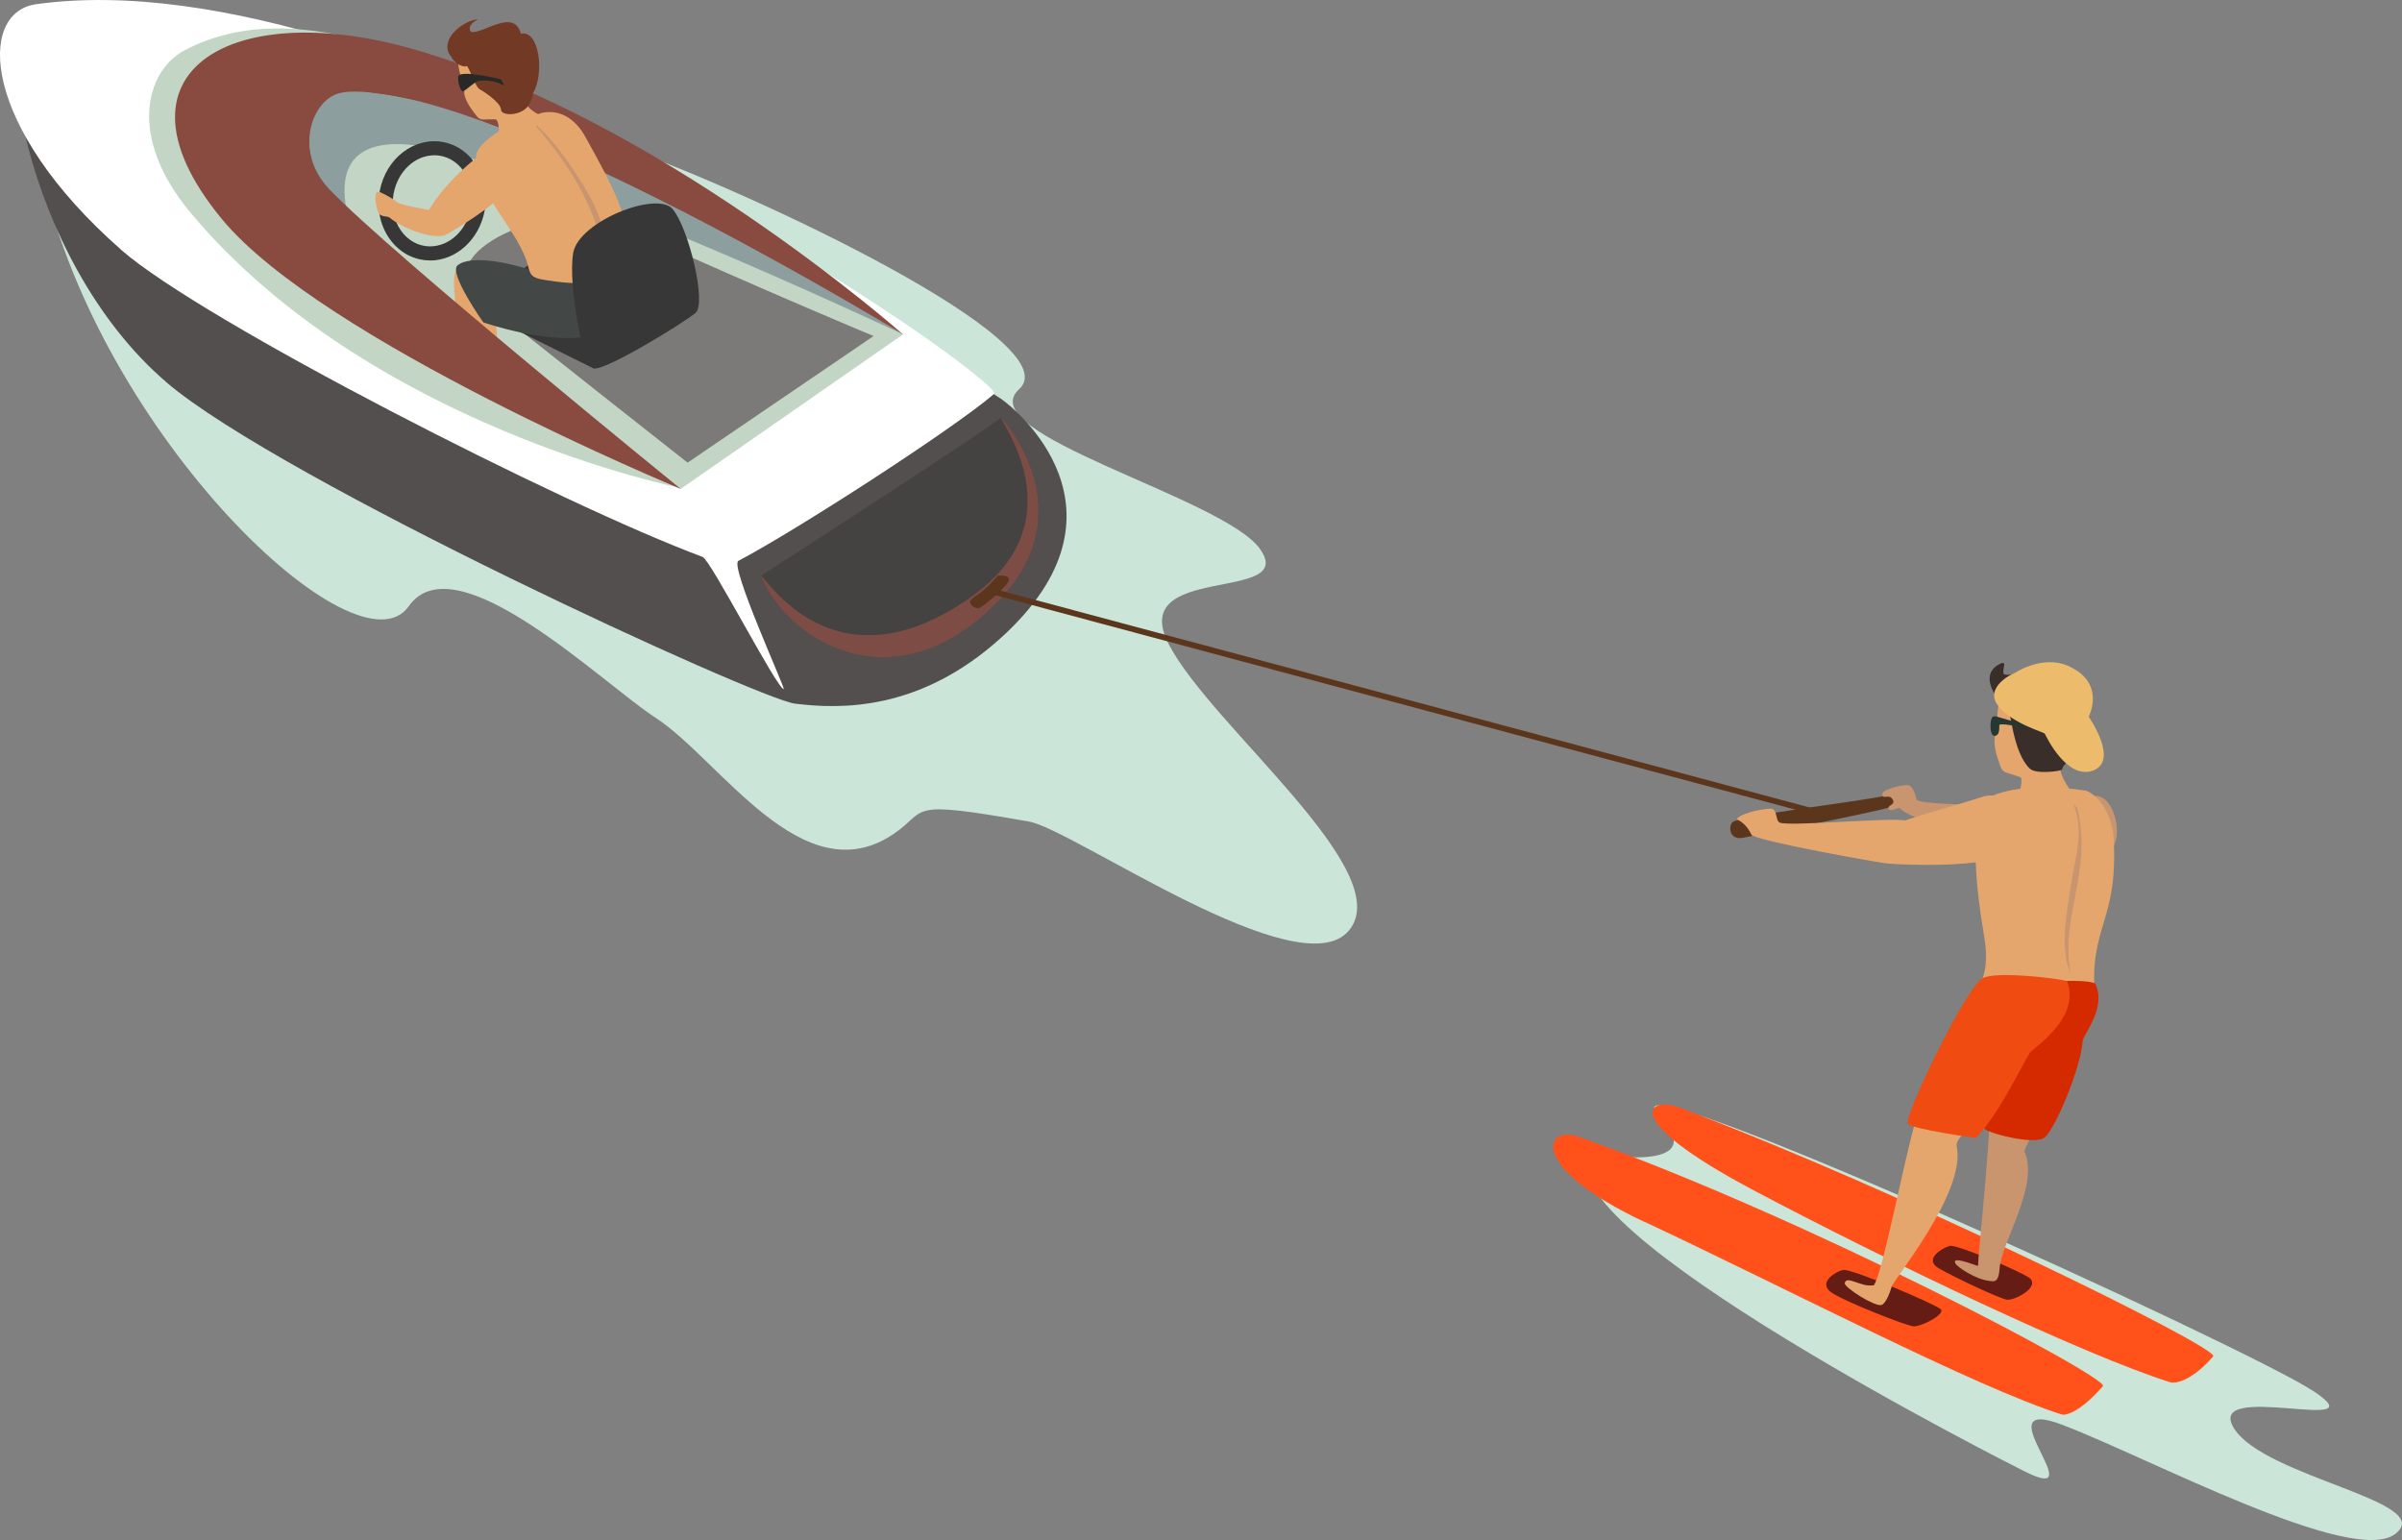 <?xml version="1.0" encoding="UTF-8"?><svg id="_レイヤー_2" xmlns="http://www.w3.org/2000/svg" viewBox="0 0 244.4 156.71"><rect x="0" y="0" width="244.4" height="156.71" fill="#808080" stroke="none"/><defs><style>.cls-1{fill:#ff5119;}.cls-2{fill:#ecbb6c;}.cls-3{fill:#d52a00;}.cls-4{fill:#8d9e9e;}.cls-5{fill:#263631;}.cls-6{fill:#f04b11;}.cls-7{fill:#c9956e;}.cls-8{fill:#373737;}.cls-9{fill:#544f4f;}.cls-10{fill:#383b3a;}.cls-11{fill:#7b7a78;}.cls-12{fill:#272926;}.cls-13{fill:#5b361c;}.cls-14{fill:#fff;}.cls-15{fill:#723924;}.cls-16{fill:#392e29;}.cls-17{fill:#e5a66e;}.cls-18{fill:#cbe5d8;}.cls-19{fill:#7d4d45;}.cls-20{fill:#c3d6c6;}.cls-21{fill:#651c14;}.cls-22{fill:#454242;}.cls-23{fill:#894a3f;}.cls-24{fill:#434746;}.cls-25{fill:none;stroke:#5b361c;stroke-miterlimit:10;stroke-width:.59px;}</style></defs><g id="_レイヤー_5"><path class="cls-18" d="M128.2,55.85c-3.81-5.27-29.54-11.69-24.5-16.25,5.25-4.75-26.91-19.93-40.76-24.83-11.68-4.13-60.28-4.24-58.68,2.92,5.94,26.66,32.1,51.46,37.33,44,4.74-6.76,19.74,7.87,25.07,11.32,6.6,4.27,15.02,18.14,24.28,11.84,3.6-2.45,1-3.5,13.75-1.25,4.5.79,27.56,17.09,32.56,11.09s-13.92-20.7-18.31-29.09c-4.39-8.39,13.25-4.2,9.25-9.75Z"/><path class="cls-9" d="M16.95,38.91C2.27,26.37-1.63.62,4.26.82c34.5,1.15,86.75,32.54,97.57,39.75,1.43.95,14.31,11.4,0,24.35-8.25,7.46-16.32,7.26-20.95,6.68-3.76-.47-52.29-22.75-63.94-32.69Z"/><path class="cls-22" d="M101.86,42.49c-1.23,1.13-22.67,14.97-24.44,16.1,2.45,6.18,12.91,13.37,23.56,3.19,10.01-9.57.88-19.29.88-19.29Z"/><path class="cls-19" d="M101.86,42.49c-.25.23,8,10.55-3.19,18.36-14.01,9.77-20.93-2.46-21.25-2.26,2.45,6.18,12.91,13.37,23.56,3.19,10.01-9.57.88-19.29.88-19.29Z"/><path class="cls-13" d="M98.72,61.17c-.12.29.47.86.93.69s3.07-2.38,3.02-2.9c-.05-.52-1.15-.37-1.15-.37,0,0-.93,1.08-1.57,1.57-.64.49-1.1.71-1.23,1.01Z"/><path class="cls-14" d="M12.31,25.4C-1.92,12.9-2.36,1.27,3.67.43c37.07-5.19,98.85,38.48,97.47,39.66-4.26,3.65-20.29,13.98-26.01,16.98-.93.49,4.82,13.06,4.61,13.05-.68-.03-7.43-13.14-8.25-13.45-14.16-5.26-50.91-23.99-59.19-31.27Z"/><path class="cls-20" d="M91.16,34.34l-21.94,15.31s-31.62-6.3-49.77-27.93c-6.6-7.86-4.53-14.56-.69-16.59,6.66-3.51,13.56-2.07,17.91-1.13,9.68,2.08,54.48,30.33,54.48,30.33Z"/><path class="cls-20" d="M91.92,34l-22.67,15.76S32.3,31.13,27.17,26.24c-5.13-4.89-4.54-8.95,1.19-11.94,5.73-2.98,11.58-2.9,15.4-2.15,8.47,1.67,48.16,21.85,48.16,21.85Z"/><path class="cls-11" d="M88.88,34.2l-18.92,12.88s-15.88-12.5-21.28-16.86c-5.4-4.36,7.58-10.33,14.36-7.29,16.33,7.34,25.84,11.26,25.84,11.26Z"/><path class="cls-4" d="M91.87,34.02S50.84,14.66,40.46,14.66s-2.55,13.15-2.94,13.74c-2.11,3.16-17.47-12.37-11.98-19.04,3.19-3.87,10.73-4.04,20.22-1.18,9.49,2.87,46.11,25.84,46.11,25.84Z"/><path class="cls-8" d="M43.76,26.5h0c-3.39,0-5.82-3.4-5.12-7.08.64-3.35,3.55-5.52,6.47-4.96,2.94.56,4.83,3.7,4.2,7-.56,2.93-2.9,5.05-5.56,5.05ZM44.2,15.8c-1.98,0-3.72,1.63-4.15,3.89-.54,2.82,1.24,5.38,3.71,5.38,1.98,0,3.72-1.63,4.15-3.89.54-2.83-1.24-5.38-3.71-5.38Z"/><path class="cls-23" d="M41.56,4.92c24.81,6.55,50.31,29.1,50.31,29.1,0,0-37.6-23.02-54.05-24.6l3.74-4.5Z"/><path class="cls-8" d="M70.23,32.12s-12.53-6.98-14.77-6.09c-2.24.89-7.34,5.37-7.34,5.37l12.27,6.09,9.85-5.37Z"/><path class="cls-7" d="M53.9,16.77c1.11.43,6.57-2.03,3.93-4.29-1.6-1.36-4.04-.39-5.71-.16-1.68.23,1.25,4.24,1.79,4.45Z"/><path class="cls-10" d="M59.93,23.14c1.13-.25,4.05,1.49,5.1,4.3.59,1.58.53,4.8-2.91,5.37-2.94.49-4.99-7.04-4.84-8.12,0,0,1.52-1.3,2.65-1.54Z"/><path class="cls-17" d="M64.34,26.28c-.71-4.81-1.62-6.67-4.79-12.37-1.78-3.2-4.33-2.44-4.45-2.41-.74.2-3.54,1.3-4.15,1.73-.5.36-2.6,1.6-2.52,2.83.31,4.48,5.13,7.94,5.49,12.06.19,2.2,6.27,1.61,8.99.52,1.06-.42,1.51-1.85,1.43-2.37Z"/><path class="cls-7" d="M60.06,20.08c-1.18-2.16-3.9-6.32-6.01-7.74,0,0,3.04,3.15,5.16,7.18,1.22,2.33,2.29,5.47,2.93,8.43.2.76.33.06.33.07-.17-2.29-1.31-5.94-2.4-7.94Z"/><path class="cls-17" d="M50.02,31.66c-.07-.14-2.04-6.39-3.64-4.08-.48.69.07,4.76.63,8.2l3.33,1.72c.25-2.26.47-4.18-.32-5.84Z"/><path class="cls-24" d="M46.56,27c1.43-1.17,5.74-.1,7.22.41.12.04.05.28.38.63.33.35,1.23.44,1.89.54,3.25.52,6.5.06,6.62.19,1.22,1.31,1.67,4.06-2.29,5.3-2.42.76-6.82.16-11.2-1.26,0,0-3.58-5.04-2.62-5.82Z"/><path class="cls-17" d="M50.67,3.6c1.79-.1,2.54.78,3.22,2.07.9,1.72-.54,3.82-.42,4.61.12.78,1.15,1.31,2.02,1.7-1,1.3-4.99,3.15-4.75,2.17.07-.28.07-1.74-.25-1.98-.08-.07-1.06,0-1.35-.01-.53-.02-.65-.4-1.17-1.06-.33-.43-.81-1.37-.73-1.76.11-.5-.34-1.07-.58-2.56-.24-1.49,1.71-3.05,4.02-3.17Z"/><path class="cls-15" d="M53,3.44c-.7-2.7-3.97.12-5.09-.2-.42-.65.43-1.12.73-1.28-1.14.08-2.89,1.24-3.1,2.54-.08.48.06.94.36,1.25.37.8,1.4,1.17,1.57.96.24.02.9,2.22,1.38,2.4.15.06,2.11,1.29,2.13,2.06.02.71,2.44.66,2.96-.76.17-.3.25-.58.31-.95,1.17-2.04.61-6.45-1.25-6.03Z"/><path class="cls-12" d="M46.69,7.67c-.22.21.1,1.65.4,1.61.31-.04,1.22-1.01,1.68-1.06.46-.05,1.53-.07,2.5.48.08.05-.31-.63-.31-.63,0,0-3.73-.92-4.26-.4Z"/><path class="cls-17" d="M49.32,15.49c-1.02.54-4.15,3.23-5.68,5.88-.45-.12-3.01-.5-3.33-.86-.17-.19-1.07-.71-1.64-.96-.83-.36-.36,1.76-.15,2.12.26.45.9.28,1.13.48,1.22,1.04,4.33,2.26,5.67,1.76.32-.12,5.3-3.06,6.36-4.74.79-1.25-1.09-4.36-2.36-3.68Z"/><path class="cls-8" d="M68.44,21.28c1.61,1.88,3.49,9.58,2.33,10.56-1.16.99-9.31,6-10.39,5.64-1.07-.36-2.6-8.5-2.06-11.73.54-3.22,8.51-6.36,10.12-4.48Z"/><path class="cls-23" d="M45.49,6.12s-.18,2.1-1.28,4.22c-.24.47-7.21-1.72-9.91-.79-2.7.93-4.36,5.98-.78,9.72,6.27,6.55,35.74,30.48,35.74,30.48,0,0-36.52-15.1-46.71-27.49C9.59,6.51,25.17-1.24,45.49,6.12Z"/><path class="cls-18" d="M227.31,145.35c-3.11-5,14.95.79,8.14-3.75-6.75-4.5-72.75-34.58-66.75-28.25,6,6.33-6.77,4.01-6.77,4.01-5.75,7.32,43.57,32.12,44,32.33,7.44,3.77-4.54-7.95,4-4.67,8.88,3.41,29.39,14.38,33.77,11.08,4.38-3.3-13.28-5.75-16.39-10.75Z"/><path class="cls-1" d="M167.34,124.35c-11.99-5.62-10.15-9.89-6.76-8.69,23.22,8.22,54.09,24.58,53.39,25.39-2.19,2.52-3.71,3.04-4.21,2.88-8.76-2.77-28.09-12.88-42.41-19.59Z"/><path class="cls-21" d="M194.65,134.96c.8.1,3.39-1.27,2.8-1.75-.71-.58-9.09-4.14-9.9-3.98-.81.16-2.77,1.37-1.04,2.4,1.72,1.04,7.34,3.22,8.14,3.33Z"/><path class="cls-1" d="M178.24,121.02c-13.56-7.2-10.64-9.55-7.31-8.3,22.43,8.45,54.97,24.48,54.26,25.3-2.18,2.52-3.86,2.8-4.37,2.64-8.76-2.77-28.61-12.23-42.59-19.64Z"/><path class="cls-21" d="M204.23,132.26c.73.07,3.21-1.18,2.37-2.13-.46-.52-7.46-3.53-8.2-3.35-.74.18-2.73,1.36-1.14,2.28,1.59.92,6.25,3.12,6.98,3.2Z"/><line class="cls-25" x1="100.88" y1="60.16" x2="185.27" y2="82.78"/><path class="cls-13" d="M176.28,83.66c-.43.42-.35,1.87,1.08,1.59,2.66-.53,12.99-2.5,15.38-3.22.66-.2.3-1.31-.76-1.08-2.96.64-15,2.03-15.7,2.72Z"/><path class="cls-7" d="M213.51,81.02c-1.93-.4-7.84,1.12-9.41,1.04-4.63-.23-8.17-.23-9.08-.65-.02,0-.25-1.41-.87-1.51-.36-.06-1.54.18-2.24.51-.26.12-.45.33-.39.51.15.43.7-.17,1.05.43.34.59-.53.53-.41.94.12.41,1.05-.18,1.16-.05,1.05,1.26,7.12,2.39,9.11,3.46,2.16,1.17,9.66,1.36,11.62,1.1,2.24-.3,1.41-5.37-.51-5.77Z"/><path class="cls-17" d="M209,69.65c2.04.55,2.55,1.81,2.83,3.5.37,2.25-2.02,4.06-2.18,4.98-.15.92,1.69,3.39,2.51,4.15-1.59,1.08-6.57-1.1-6.58-1.11-.32-.11.3-1.65.04-2.04-.07-.1-1.18-.39-1.5-.52-.58-.22-.58-.69-.91-1.61-.21-.6-.4-1.83-.16-2.23.31-.52.02-1.32.3-3.07.28-1.75,3.03-2.77,5.66-2.05Z"/><path class="cls-16" d="M203.28,67.67c1.36-.81.02,1,.83.99,2.43-.02,7.5-.16,7.87,2.82.03.27.31,3.35-.38,4.57-.73,1.3-1.63,1.53-1.79,2.27-.23.17-2.64.48-3.26-.09-1.75-1.59-2-6.18-2.26-6.29-.34.21-3.26-2.93-.99-4.28Z"/><path class="cls-5" d="M202.53,73.8c.02-.84.26-.99.59-.89.7.22,3.27.92,3.28.97.01.39-2.6-.37-2.96-.12-.07.05.14,1.1-.5,1.12-.19,0-.42-.22-.41-1.09Z"/><path class="cls-2" d="M204.9,68.54c-.22.03-3.05,1.45-1.57,3.3,1.48,1.85,4.62,2.63,4.73,2.83.11.21,2.22,4.73,4.91,3.74,2.69-1-.45-5.48-.45-5.48,0,0,1.84-3.46-2.12-5.18-2.66-1.16-5.5.79-5.5.79Z"/><path class="cls-17" d="M213.17,101.59c-.68-7.28,2.38-7.8,1.89-16.18-.19-3.15-2.09-4.85-2.93-4.97-4.55-.67-8.34-.26-10.18.96-1.57,2.97-.87,9.14-.06,13.92.8,4.7-1.22,5.46-1.37,6.66-.37,2.96,12.82,1.44,12.65-.39Z"/><path class="cls-7" d="M211.36,82.23l-.39-.45c1.14,3.06.18,5.25-.29,8.47-.42,2.82-1.12,6.16,0,8.88-1.1-5.94,2.27-10.31.69-16.9Z"/><path class="cls-7" d="M207.77,113.68l-5.08-.56c-.21,1.04-.28,1.8-.29,1.9-.46,6.94-1.05,11.9-1.14,13.8-.38-.08-2.74-1.08-2.3-.25.19.36,2.06,1.64,3.5,1.78.42.04.9.23,1-1.31.18-2.62,4.06-8.43,2.53-11.84-.09-.2.78-1.69,1.78-3.51Z"/><path class="cls-3" d="M205.93,101.27c.47-1.77,7.08-1.63,7.29-1.13,1.11,2.54-1.28,5.11-1.32,5.84-.14,2.53-2.77,8.97-3.9,9.79-1.13.82-6.12-.59-6.1-.95.13-2.32,3.1-10.06,4.02-13.55Z"/><path class="cls-17" d="M190.67,130.78c.93-1.4,2.83-11.78,4.38-17.3.16-.58,1.46-2.71,1.82-3.14l5.75,1.5c-1.71,2.61-3.71,3.94-3.53,4.81,1,4.7-6.55,13.67-6.63,14.33-.18.62-.62,1.73-1.04,1.82-.73.16-3.79-1.81-3.72-2.22.16-.88,1.69.47,2.96.2Z"/><path class="cls-6" d="M201.7,99.56c1.27-.79,7.93.02,8.62.28,1.49,3.89-3.77,6.99-3.82,7.35-1.14,1.9-3,5.97-5.45,8.61,0,0-6.46-.88-6.93-1.45-.48-.57,5.79-13.68,7.58-14.79Z"/><path class="cls-17" d="M201.77,81.07c-2.55.83-5.33,1.54-7.94,2.42-1.41-.33-11.95.65-12.76.21-.47-.25-.16-1.47-.99-1.41-2.1.15-3.64.94-3.28,1.12,1.09.55,1.34,1.53,1.47,1.6,1.79.82,12.18,2.62,13.35,2.81,1.17.19,9.64.53,12.06-.73,4.68-2.42.91-6.94-1.92-6.02Z"/></g></svg>